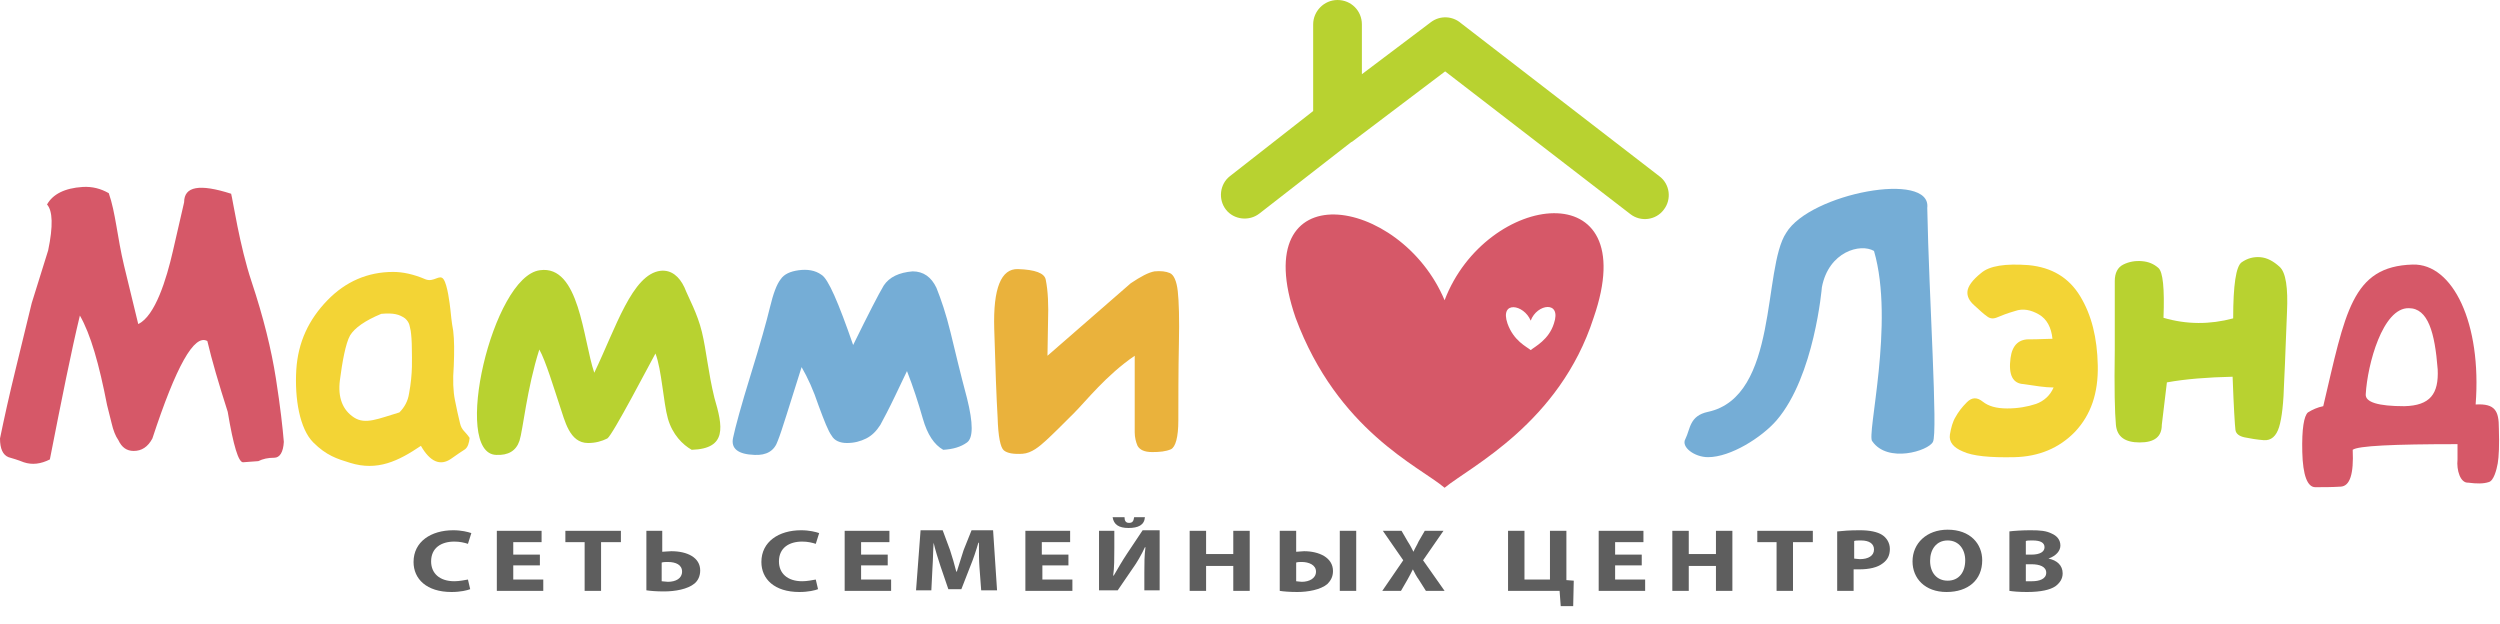 <?xml version="1.0" encoding="utf-8"?>
<!-- Generator: Adobe Illustrator 23.0.2, SVG Export Plug-In . SVG Version: 6.00 Build 0)  -->
<svg version="1.1" id="_x31_" xmlns="http://www.w3.org/2000/svg" xmlns:xlink="http://www.w3.org/1999/xlink" x="0px" y="0px"
	 viewBox="0 0 441.3 110.1" style="enable-background:new 0 0 441.3 110.1;" xml:space="preserve">
<style type="text/css">
	.st0{fill:#B8D230;}
	.st1{fill:#D65868;}
	.st2{fill:#F3D435;}
	.st3{fill:#75ADD6;}
	.st4{fill:#EAB23C;}
	.st5{display:none;}
	.st6{display:inline;fill:#676767;}
	.st7{fill:#5E5E5E;}
</style>
<path class="st0" d="M222.3,37.7c-1.8,1.4-4.5,1.1-5.9-0.7s-1.1-4.5,0.7-5.9l14.7-11.5V4.3c0-2.3,1.9-4.3,4.3-4.3s4.3,1.9,4.3,4.3
	v8.8l12.2-9.2c1.6-1.2,3.8-1.1,5.3,0.2l35,27c1.9,1.4,2.2,4.1,0.8,5.9c-1.4,1.9-4.1,2.2-5.9,0.8l-32.7-25.2L238.7,25l-0.2,0.1
	L222.3,37.7z"/>
<path class="st1" d="M255,86.1c4.5-3.7,20.3-11.4,26.3-30c9-25.9-19-22.3-26.3-3.1c-7.8-18.6-35.2-22.8-26.3,3.1
	C236.1,76,250.5,82.3,255,86.1L255,86.1z M270.2,61.8c-0.7-0.6-3-1.6-4.1-4.7c-1.4-4.1,2.9-3.4,4.1-0.5c1.1-3,5.5-3.6,4.1,0.5
	C273.4,60,270.9,61.2,270.2,61.8z"/>
<path class="st1" d="M433.8,81.1c0-0.3,0-0.7,0-1.4c0-0.6,0-1,0-1.3c-11.4,0-17.6,0.3-18.5,1c0.2,4.3-0.5,6.4-2.1,6.5
	s-3.1,0.1-4.5,0.1s-2.2-2.1-2.3-6.2c-0.1-4.1,0.3-6.4,1-7c0.8-0.5,1.7-0.9,2.7-1.1c3.9-16.5,5-24.7,15.8-25
	c7.1-0.2,12.2,10.4,11.1,24.7c3.5-0.2,4.1,1.2,4.1,4.2c0.1,3,0,5-0.2,6.2c-0.2,1.1-0.7,3.1-1.6,3.3c-0.9,0.3-2.1,0.3-3.6,0.1
	C434.3,85.3,433.6,83,433.8,81.1L433.8,81.1z M425.2,54.4c-4.6-0.1-7.3,9.9-7.6,15.2c-0.1,1.4,2.2,2.1,6.8,2.1
	c4.6-0.1,6.1-2.2,5.9-6.5C429.8,58.7,428.6,54.4,425.2,54.4z"/>
<path class="st1" d="M45.6,81.4c-0.9,0.1-1.8,0.1-2.7,0.2c-0.8,0-1.7-2.9-2.7-8.9c-1.6-5-2.8-9.1-3.6-12.5
	c-2.3-1.3-5.5,4.4-9.7,17.2c-0.8,1.5-1.9,2.2-3.3,2.2c-1.2,0-2.1-0.6-2.7-1.9c-0.5-0.7-0.9-1.7-1.2-3l-0.8-3.2
	C17.5,64.3,16,59,14.1,55.7c-1.5,6.2-3.2,14.7-5.3,25.4c-1.6,0.8-3.1,1-4.6,0.5c-1-0.4-2-0.7-2.7-0.9c-1-0.4-1.5-1.5-1.5-3.3
	C0.7,74,1.6,69.9,2.8,65l2.8-11.5l2.9-9.3c0.9-4.3,0.8-7-0.2-8.1c1-1.8,3.1-2.9,6.3-3.1c1.7-0.1,3.2,0.3,4.6,1.1
	c1.2,3.4,1.5,7.8,2.7,12.8l2.5,10.3c3-1.4,5-8,6.1-12.8l2-8.7c0-2.8,2.7-3.3,8.3-1.5c0.3,1.1,1.5,9.2,3.6,15.5s3.5,12,4.3,17.1
	s1.2,8.8,1.4,11.2c-0.1,1.8-0.7,2.8-1.7,2.8C47.3,80.8,46.4,81,45.6,81.4z"/>
<path class="st2" d="M362.5,68.4c-1.5,0-3.3-0.3-5.3-0.6c-1.9-0.1-2.7-1.6-2.3-4.6c0.3-2.3,1.5-3.4,3.5-3.3c1.6,0,2.9-0.1,3.9-0.1
	c-0.2-2-1-3.5-2.4-4.3s-2.8-1.1-4.2-0.6c-1.4,0.4-2.4,0.8-3.1,1.1s-1.3,0.3-1.9-0.2c-0.6-0.4-1.3-1.1-2.2-1.9
	c-0.9-0.8-1.3-1.6-1.2-2.5c0.1-0.9,0.9-2,2.4-3.2c1.5-1.3,4.3-1.7,8.4-1.4c4.1,0.4,7.1,2.2,9.1,5.5s3,7.3,3.1,12.2s-1.2,8.7-4,11.7
	c-2.8,2.9-6.4,4.4-10.7,4.5c-4.3,0.1-7.4-0.2-9.1-1c-1.7-0.7-2.5-1.7-2.3-3c0.2-1.2,0.5-2.3,1-3.1c0.5-0.9,1.1-1.7,2-2.6
	s1.8-0.9,2.8-0.1s2.4,1.2,4.3,1.2s3.6-0.3,5.1-0.8C360.8,70.8,361.9,69.8,362.5,68.4z"/>
<path class="st2" d="M79.6,81c-1.9,1.3-3.7,0.5-5.3-2.3c-4,2.7-7.7,4.5-12.5,3c-2.3-0.7-4.2-1.3-6.5-3.6c-2.4-2.4-3.3-7.7-3-12.8
	c0.3-4.9,2.2-8.9,5.5-12.3c3.2-3.3,7.1-5,11.6-5c1.7,0,3.6,0.4,5.7,1.3c1.5,0.6,2.5-1,3.2,0s1.1,4.4,1.2,5.3
	c0.1,0.9,0.2,2.2,0.5,3.8c0.2,1.6,0.2,3.7,0.1,6.2c-0.2,2.5-0.1,4.5,0.2,6c0.3,1.5,0.6,2.9,0.9,4.1c0.3,1.3,0.9,1.4,1.7,2.6
	c-0.1,0.9-0.3,1.6-0.8,2C81.5,79.7,80.7,80.2,79.6,81L79.6,81z M67.3,55.4c-2.9,1.2-4.7,2.5-5.5,3.8C61,60.6,60.4,64,60,67.1
	s0.5,5.3,2.5,6.6c2,1.3,4.3,0.2,8-0.9c0.9-0.9,1.5-2,1.7-3.3c0.7-3.7,0.5-6.3,0.5-7.8s-0.1-2.6-0.2-3.3c-0.2-0.7-0.1-1.4-1-2.2
	C70.5,55.5,69.5,55.2,67.3,55.4z"/>
<path class="st0" d="M394.1,66.5c-4.4,0.1-8.3,0.4-11.6,1l-0.9,7.5c0,2.1-1.3,3.1-3.9,3.1s-4-1-4.2-3.1s-0.3-6.5-0.2-13.2
	c0-6.7,0-10.8,0-12.2s0.5-2.4,1.5-2.9s2.1-0.7,3.3-0.6c1.2,0.1,2.1,0.5,2.9,1.2s1.1,3.6,0.9,8.8c4.1,1.2,8.2,1.2,12.3,0.1
	c0-5.9,0.5-9.2,1.5-9.9s2.1-1,3.3-0.9c1.2,0.1,2.3,0.7,3.4,1.7s1.5,3.7,1.3,8c-0.2,4.4-0.3,8.4-0.5,12.2c-0.1,3.8-0.4,6.5-0.9,8.1
	s-1.4,2.4-2.7,2.3c-1.3-0.1-2.4-0.3-3.4-0.5c-0.9-0.2-1.5-0.6-1.6-1.3C394.5,75.1,394.3,72,394.1,66.5z"/>
<path class="st0" d="M122.1,79.4c-1.6-0.9-3.4-2.7-4.2-5.5c-0.8-2.8-1.1-8.7-2.2-11.5c-0.9,1.6-7.6,14.5-8.5,15
	c-1,0.5-2.1,0.8-3.4,0.8c-3.3,0-4.1-4-5-6.6c-0.9-2.7-2.5-8-3.6-9.9C93,68.6,92.3,76,91.7,77.8c-0.6,1.8-2,2.6-4.1,2.5
	c-7.9-0.2-0.7-31.5,7.7-32.6c7-1,7.6,12.2,9.6,18.1c3.8-7.9,6.7-17.4,11.7-18c1.9-0.2,3.3,1,4.2,2.9c0.8,2,2.3,4.6,3.1,7.9
	c0.8,3.3,1.1,7.1,2.2,11.6C127.6,75.3,128.4,79.2,122.1,79.4z"/>
<path class="st3" d="M166.5,79.4c-1.6-0.9-2.8-2.7-3.6-5.5s-1.7-5.6-2.8-8.4c-0.3,0.6-1,2.1-2.1,4.4s-2,4-2.6,5.1
	c-0.7,1.1-1.5,1.9-2.5,2.4s-2.1,0.8-3.4,0.8c-1.2,0-2.2-0.4-2.7-1.3c-0.6-0.8-1.3-2.6-2.3-5.3c-0.9-2.7-1.9-4.9-3-6.8
	c-2.2,6.9-3.5,11.3-4.2,13c-0.6,1.8-2,2.6-4.1,2.5c-2.9-0.1-4.2-1.1-3.8-3s1.4-5.6,3.1-11.1c1.7-5.5,2.8-9.4,3.4-11.9
	c0.6-2.5,1.2-4.1,1.9-5c0.6-0.9,1.7-1.4,3.2-1.6c1.5-0.2,2.9,0,4,0.8c1.2,0.7,3,4.9,5.6,12.4c2.7-5.5,4.5-9,5.4-10.5
	c1-1.5,2.7-2.3,5.1-2.5c1.9,0,3.3,1,4.2,2.9c0.8,2,1.7,4.6,2.5,7.9c0.8,3.3,1.7,7.1,2.9,11.6c1.1,4.4,1.1,7,0,7.8
	C169.6,78.9,168.2,79.3,166.5,79.4z"/>
<path class="st4" d="M203.4,79.8c-1.4,0-2.2-0.4-2.6-1.1c-0.3-0.7-0.5-1.5-0.5-2.4s0-8.7,0-13.5c-5,3.4-8.6,8-10.7,10.1
	c-2.1,2.1-3.7,3.7-4.9,4.8c-1.2,1.1-2.6,2.3-4.2,2.4c-1.6,0.1-2.7-0.1-3.3-0.6s-1-2.4-1.1-5.8c-0.2-3.4-0.4-8.6-0.6-15.7
	c-0.2-7.1,1.2-10.6,4.2-10.5c3,0.1,4.7,0.7,4.9,1.9c0.4,2,0.5,4.4,0.4,7.4l-0.1,6L199.6,50c1.8-1.2,3.1-1.9,4.2-2.1
	c1.1-0.1,2,0,2.7,0.3s1.2,1.4,1.4,3.2s0.3,4.9,0.2,9.3S208,71.3,208,74.2c0,3-0.5,4.7-1.3,5.1C205.8,79.7,204.7,79.8,203.4,79.8z"/>
<path class="st3" d="M341.2,78c0.9-1.6-0.7-25.6-1-41.3c0.8-6.6-20.7-2.6-24.9,4.4c-4.2,6.3-1.3,28.9-13.8,31.6
	c-3.3,0.7-3.1,3-4,4.8c-0.8,1.4,1.6,3.2,4,3.2c4,0,9.5-3.5,12.1-6.5c6.7-7.8,8-23.5,8-23.5c1.2-6.3,6.8-7.8,9.2-6.4
	c3.7,12.7-1.4,32.7-0.3,33.6C333.2,81.8,340.4,79.6,341.2,78z"/>
<g class="st5">
	<path class="st6" d="M72.6,100.8c0-3.3,2.7-5.7,6.4-5.7c2.1,0,3.9,0.7,5,2.1L81.9,99c-0.7-0.8-1.6-1.3-2.7-1.3
		c-1.9,0-3.2,1.2-3.2,3.1s1.3,3.1,3.2,3.1c1.1,0,2-0.5,2.7-1.3l2.1,1.8c-1.1,1.3-2.9,2.1-5,2.1C75.3,106.4,72.6,104.1,72.6,100.8z"
		/>
	<path class="st6" d="M103.2,103.9v2.4h-9.4v-11h9.1v2.4H97v1.8h5.2v2.3H97v2L103.2,103.9L103.2,103.9z"/>
	<path class="st6" d="M123.9,106.2v-5.8l-3,4.7h-1.5l-3-4.6v5.6h-3V95.3h2.7l4.1,6.3l4-6.3h2.7v10.9
		C126.9,106.2,123.9,106.2,123.9,106.2z"/>
	<path class="st6" d="M147.1,103.9v2.4h-9.4v-11h9.1v2.4H141v1.8h5.2v2.3H141v2L147.1,103.9L147.1,103.9z"/>
	<path class="st6" d="M157.4,95.3h3.2v6.4l4.8-6.4h3.1v10.9h-3.2v-6.4l-4.8,6.4h-3.1V95.3z M159.5,92.1h2.2c0,0.7,0.4,1.1,1.2,1.1
		s1.2-0.4,1.2-1.1h2.2c0,1.6-1,2.5-3.4,2.5S159.5,93.8,159.5,92.1z"/>
	<path class="st6" d="M190.4,95.3v10.9h-3.3V102h-4.5v4.2h-3.3V95.3h3.3v4.1h4.5v-4.1H190.4z"/>
	<path class="st6" d="M211.7,102.4c0,2.6-1.9,3.9-4.9,3.9h-5.5v-11h3.2v3.5h2.7C210,98.8,211.7,100,211.7,102.4z M208.4,102.4
		c0-1-0.7-1.4-1.8-1.4h-2v3h2C207.7,104,208.4,103.4,208.4,102.4z M213,95.3h3.2v10.9H213V95.3z"/>
	<path class="st6" d="M227.1,95.3h3.2v6.4l4.8-6.4h3.1v10.9H235v-6.4l-4.8,6.4h-3.1L227.1,95.3L227.1,95.3z M229.2,92.1h2.2
		c0,0.7,0.4,1.1,1.2,1.1s1.2-0.4,1.2-1.1h2.2c0,1.6-1,2.5-3.4,2.5C230.2,94.7,229.2,93.8,229.2,92.1z"/>
	<path class="st6" d="M274.8,103.8v4.7h-3v-2.2h-9.6v-11h3.2v8.5h4.5v-8.5h3.2v8.5H274.8z"/>
	<path class="st6" d="M294.1,103.9v2.4h-9.4v-11h9.1v2.4H288v1.8h5.2v2.3H288v2L294.1,103.9L294.1,103.9z"/>
	<path class="st6" d="M315.4,95.3v10.9h-3.3V102h-4.5v4.2h-3.3V95.3h3.3v4.1h4.5v-4.1H315.4z"/>
	<path class="st6" d="M335.6,97.8H332v8.5h-3.2v-8.5h-3.6v-2.4h10.4L335.6,97.8L335.6,97.8z"/>
	<path class="st6" d="M356,99.4c0,2.5-2,4-5.2,4h-2v2.8h-3.3V95.3h5.3C354,95.3,356,96.9,356,99.4z M352.6,99.4c0-1-0.7-1.6-2-1.6
		h-1.8v3.2h1.8C351.9,101,352.6,100.4,352.6,99.4z"/>
</g>
<g>
	<path class="st7" d="M83,104c-0.5,0.2-1.7,0.5-3.3,0.5c-4.4,0-6.7-2.3-6.7-5.3c0-3.6,3.1-5.6,7-5.6c1.5,0,2.6,0.3,3.2,0.5l-0.6,1.9
		c-0.6-0.2-1.4-0.4-2.4-0.4c-2.3,0-4.1,1.1-4.1,3.5c0,2.1,1.5,3.5,4.1,3.5c0.9,0,1.8-0.2,2.4-0.3L83,104z"/>
	<path class="st7" d="M95.3,99.8h-4.7v2.5h5.3v2h-8.2V93.7h7.9v2h-5v2.2h4.7V99.8z"/>
	<path class="st7" d="M103.2,95.7h-3.4v-2h9.8v2h-3.5v8.6h-2.9V95.7z"/>
	<path class="st7" d="M116.9,93.7v3.7c0.4,0,1-0.1,1.6-0.1c2.8,0,5.1,1.1,5.1,3.4c0,1-0.4,1.8-1,2.3c-1.2,1-3.4,1.4-5.4,1.4
		c-1.4,0-2.5-0.1-3.1-0.2V93.7H116.9z M116.8,102.6c0.3,0,0.7,0.1,1.1,0.1c1.4,0,2.5-0.6,2.5-1.8c0-1.2-1.1-1.7-2.5-1.7
		c-0.4,0-0.8,0-1.1,0.1V102.6z"/>
	<path class="st7" d="M144.4,104c-0.5,0.2-1.7,0.5-3.3,0.5c-4.4,0-6.7-2.3-6.7-5.3c0-3.6,3.1-5.6,7-5.6c1.5,0,2.6,0.3,3.2,0.5
		l-0.6,1.9c-0.6-0.2-1.4-0.4-2.4-0.4c-2.3,0-4.1,1.1-4.1,3.5c0,2.1,1.5,3.5,4.1,3.5c0.9,0,1.8-0.2,2.4-0.3L144.4,104z"/>
	<path class="st7" d="M156.7,99.8H152v2.5h5.3v2h-8.2V93.7h7.9v2h-5v2.2h4.7V99.8z"/>
	<path class="st7" d="M172.9,100.2c-0.1-1.3-0.1-2.8-0.1-4.4h-0.1c-0.4,1.4-0.9,2.9-1.4,4.1l-1.6,4.1h-2.3l-1.4-4.1
		c-0.4-1.2-0.9-2.8-1.2-4.1h0c-0.1,1.4-0.1,3.1-0.2,4.4l-0.2,4h-2.7l0.8-10.6h3.9l1.3,3.5c0.4,1.2,0.8,2.6,1.1,3.8h0.1
		c0.4-1.2,0.8-2.6,1.2-3.8l1.4-3.5h3.8l0.7,10.6h-2.8L172.9,100.2z"/>
	<path class="st7" d="M188.7,99.8h-4.7v2.5h5.3v2H181V93.7h7.9v2h-5v2.2h4.7V99.8z"/>
	<path class="st7" d="M196.7,93.7v3.1c0,1.7,0,3.4-0.2,4.8h0.1c0.7-1.2,1.5-2.6,2.3-3.8l2.8-4.2h3v10.6H202v-3.1
		c0-1.6,0-3.1,0.2-4.5h-0.1c-0.6,1.3-1.4,2.7-2.2,3.8l-2.6,3.8H194V93.7H196.7z M198.5,91.3c0,0.6,0.2,1,0.8,1c0.6,0,0.8-0.3,0.9-1
		h1.9c-0.1,1.4-1.2,1.9-2.9,1.9c-1.7,0-2.6-0.6-2.8-1.9H198.5z"/>
	<path class="st7" d="M212.9,93.7v4.1h4.8v-4.1h2.9v10.6h-2.9v-4.4h-4.8v4.4H210V93.7H212.9z"/>
	<path class="st7" d="M228.8,93.7v3.7c0.4,0,0.9-0.1,1.4-0.1c2.6,0,5.1,1.1,5.1,3.5c0,1-0.4,1.7-1,2.3c-1.2,1-3.4,1.4-5.3,1.4
		c-1.4,0-2.5-0.1-3.1-0.2V93.7H228.8z M228.8,102.6c0.2,0,0.6,0.1,1,0.1c1.3,0,2.5-0.6,2.5-1.8c0-1.2-1.3-1.7-2.5-1.7
		c-0.4,0-0.7,0-1,0.1V102.6z M239.4,93.7v10.6h-2.9V93.7H239.4z"/>
	<path class="st7" d="M251.7,104.3l-1.2-1.9c-0.5-0.7-0.8-1.3-1.1-1.9h0c-0.3,0.6-0.6,1.2-1,1.9l-1.1,1.9H244l3.7-5.4l-3.6-5.2h3.3
		l1.1,1.9c0.4,0.6,0.7,1.2,1,1.8h0c0.3-0.7,0.6-1.1,0.9-1.8l1.1-1.9h3.3l-3.6,5.2l3.8,5.4H251.7z"/>
	<path class="st7" d="M269.1,93.7v8.6h4.5v-8.6h2.9v8.7l1.3,0.1l-0.1,4.5h-2.2l-0.2-2.7h-9.1V93.7H269.1z"/>
	<path class="st7" d="M289.8,99.8h-4.7v2.5h5.3v2h-8.2V93.7h7.9v2h-5v2.2h4.7V99.8z"/>
	<path class="st7" d="M298.1,93.7v4.1h4.8v-4.1h2.9v10.6h-2.9v-4.4h-4.8v4.4h-2.9V93.7H298.1z"/>
	<path class="st7" d="M313.6,95.7h-3.4v-2h9.8v2h-3.5v8.6h-2.9V95.7z"/>
	<path class="st7" d="M324.4,93.8c0.9-0.1,2.1-0.2,3.9-0.2c1.8,0,3.1,0.3,3.9,0.8c0.8,0.5,1.4,1.4,1.4,2.5s-0.4,1.9-1.2,2.5
		c-1,0.8-2.5,1.1-4.2,1.1c-0.4,0-0.7,0-1,0v3.8h-2.9V93.8z M327.3,98.6c0.2,0,0.6,0.1,1,0.1c1.5,0,2.5-0.6,2.5-1.7
		c0-1-0.8-1.6-2.3-1.6c-0.6,0-1,0-1.2,0.1V98.6z"/>
	<path class="st7" d="M349.9,98.9c0,3.5-2.5,5.6-6.3,5.6c-3.8,0-6-2.4-6-5.4c0-3.2,2.5-5.6,6.2-5.6C347.8,93.5,349.9,96,349.9,98.9z
		 M340.7,99c0,2.1,1.2,3.5,3.1,3.5c2,0,3.1-1.5,3.1-3.6c0-1.9-1.1-3.5-3.1-3.5C341.8,95.4,340.7,97,340.7,99z"/>
	<path class="st7" d="M354.7,93.8c0.8-0.1,2.3-0.2,3.7-0.2c1.8,0,2.8,0.1,3.8,0.6c0.9,0.4,1.5,1.1,1.5,2.1c0,0.9-0.7,1.8-2.1,2.3v0
		c1.5,0.3,2.5,1.2,2.5,2.6c0,1-0.5,1.7-1.3,2.3c-0.9,0.6-2.5,1-5,1c-1.4,0-2.5-0.1-3.1-0.2V93.8z M357.6,97.9h1
		c1.5,0,2.3-0.5,2.3-1.3c0-0.8-0.7-1.2-2.1-1.2c-0.6,0-1,0-1.2,0.1V97.9z M357.6,102.6c0.3,0,0.6,0,1.1,0c1.3,0,2.5-0.4,2.5-1.5
		c0-1.1-1.2-1.5-2.6-1.5h-1V102.6z"/>
</g>
</svg>
